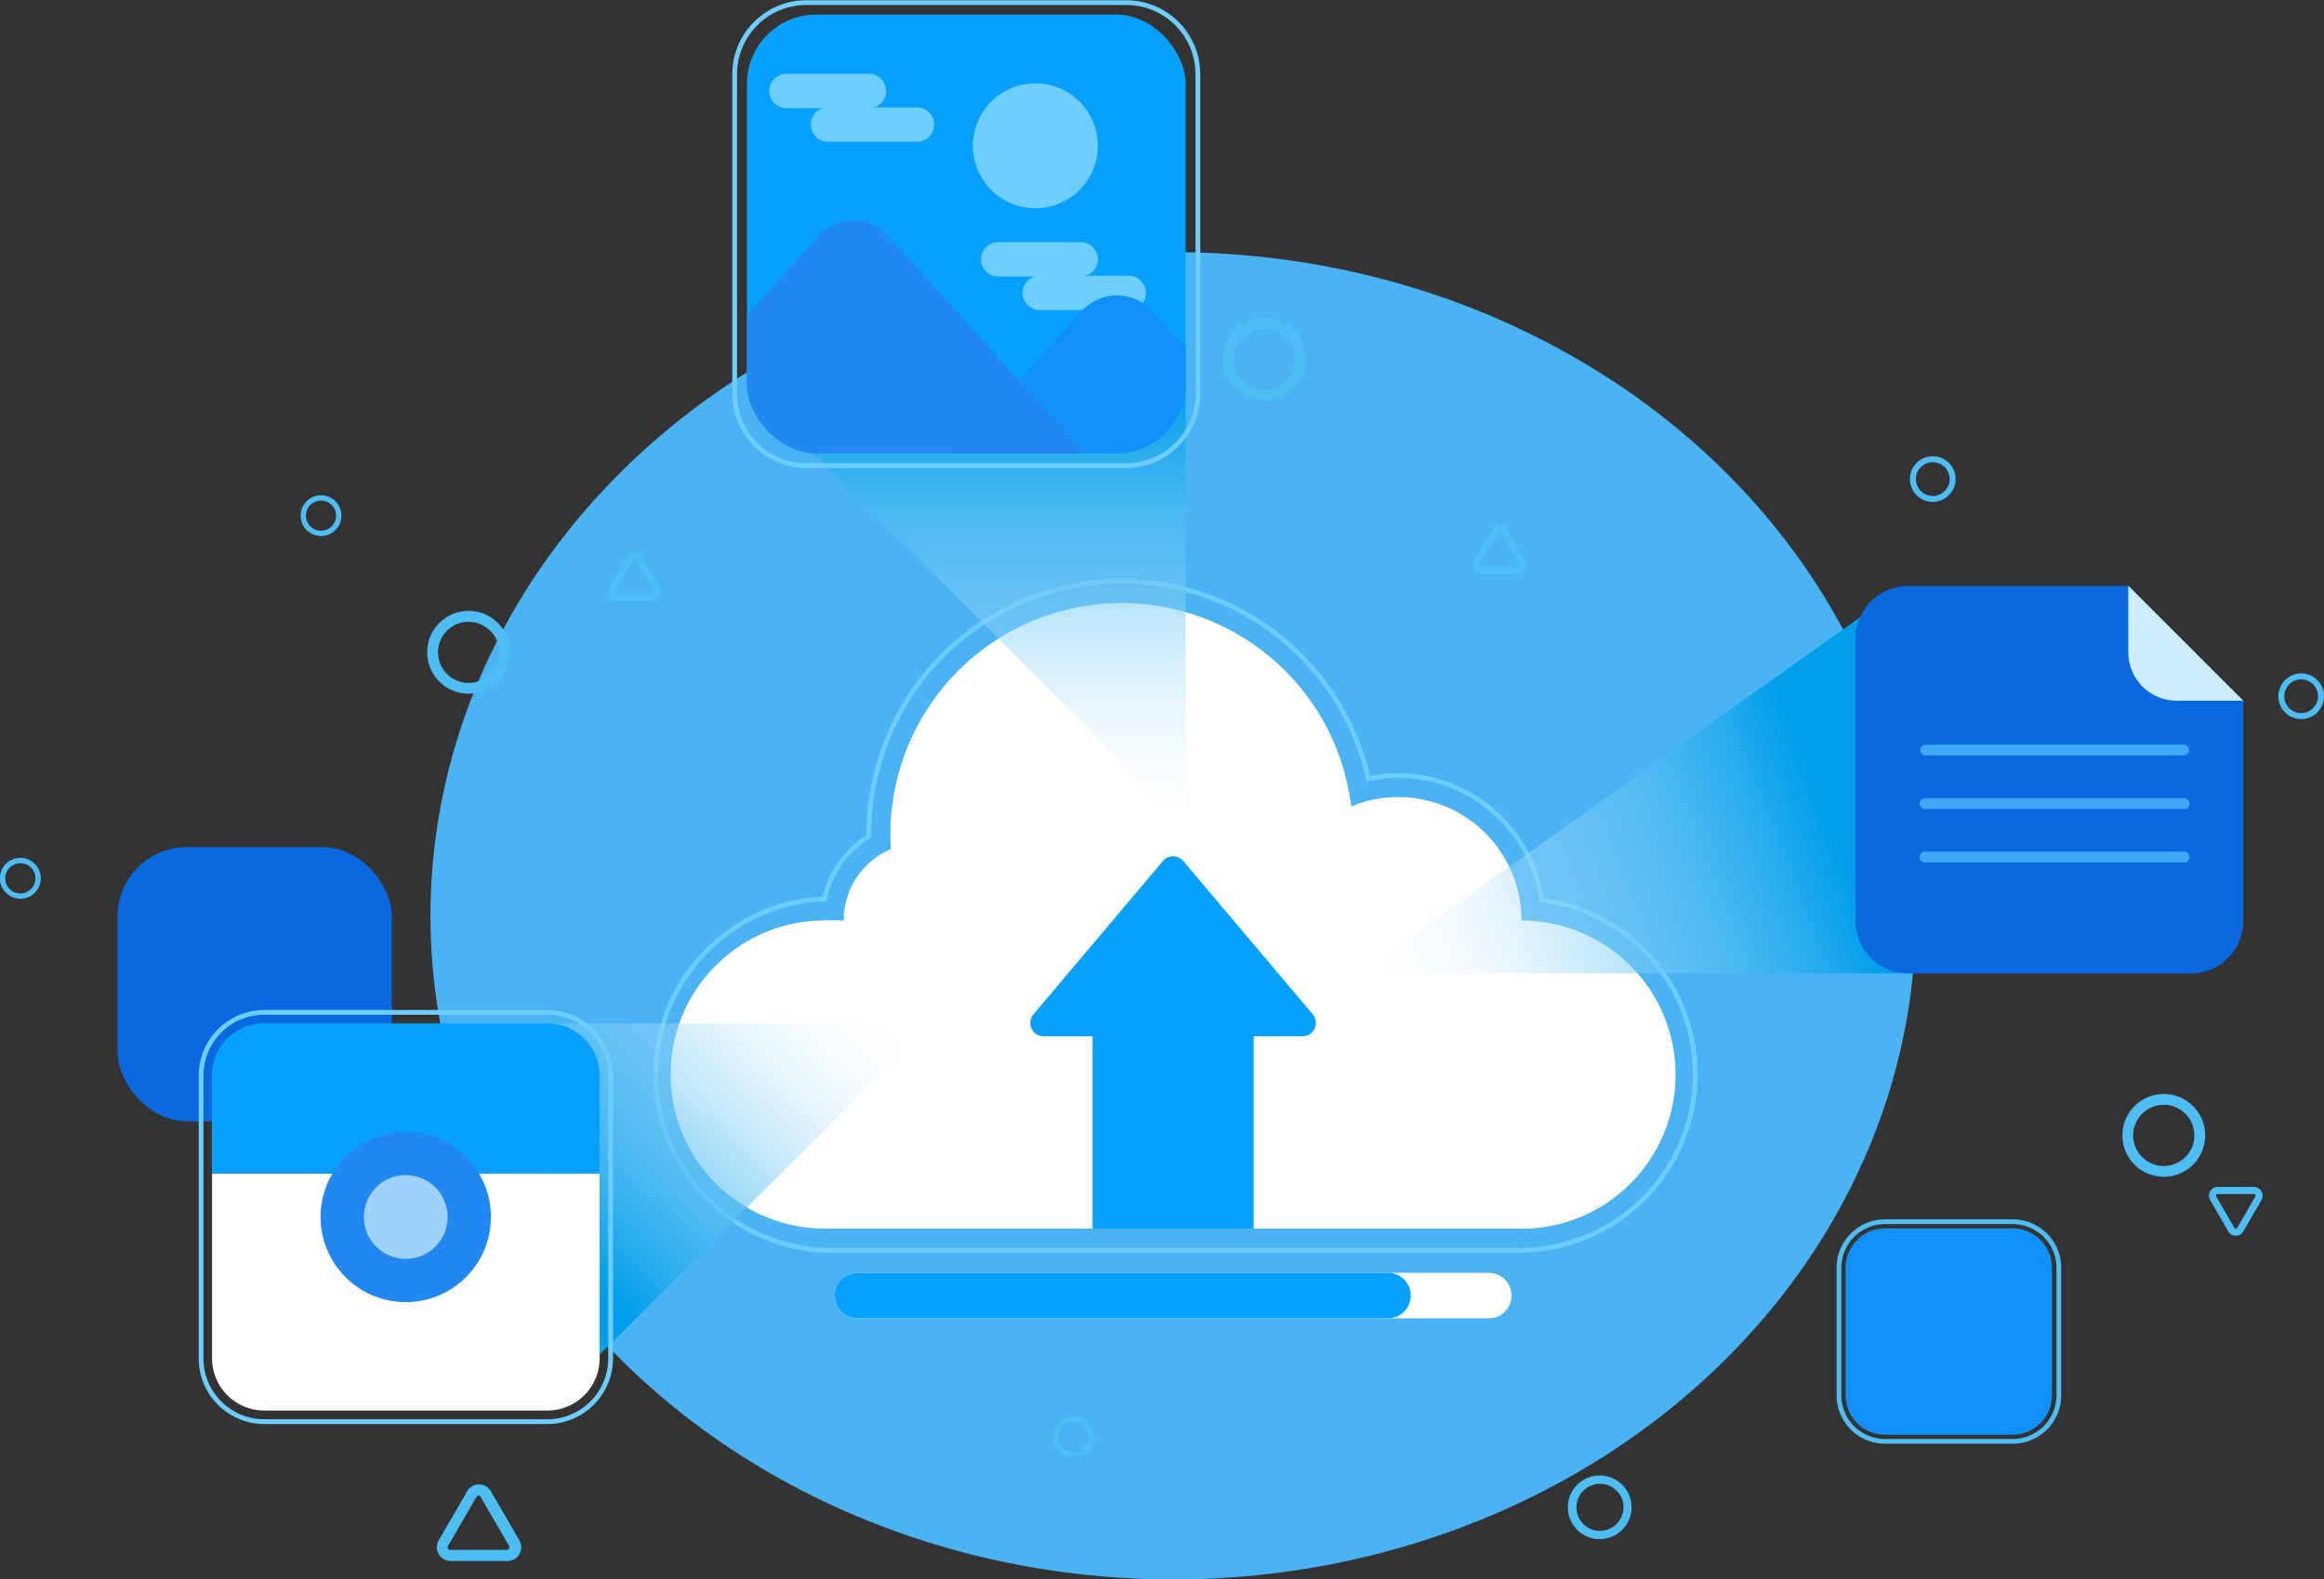 <svg id="Layer_1" data-name="Layer 1" xmlns="http://www.w3.org/2000/svg" xmlns:xlink="http://www.w3.org/1999/xlink" viewBox="0 0 488.92 332.36"><rect x="0" y="0" width="488.92" height="332.36" fill="#333333" stroke="none"/><defs><style>.cls-1,.cls-5,.cls-7{fill:none;}.cls-2{fill:#4ab3f4;}.cls-3{fill:#0a69de;}.cls-4{fill:#1090f9;}.cls-5{stroke:#4ebdf4;}.cls-5,.cls-7{stroke-miterlimit:10;}.cls-6{fill:#fff;}.cls-7{stroke:#6dcdfc;}.cls-8{fill:#08a0ff;}.cls-9{fill:url(#linear-gradient);}.cls-10{clip-path:url(#clip-path);}.cls-11{fill:#6ecfff;}.cls-12{fill:#2088ef;}.cls-13{fill:#4ebdf4;}.cls-14{fill:url(#linear-gradient-2);}.cls-15{fill:#ccecff;}.cls-16{fill:#3fa9f5;}.cls-17{fill:url(#linear-gradient-3);}.cls-18{fill:#a0d2ff;}</style><linearGradient id="linear-gradient" x1="203.29" y1="173.8" x2="203.29" y2="81.49" gradientUnits="userSpaceOnUse"><stop offset="0" stop-color="#fff" stop-opacity="0.1"/><stop offset="1" stop-color="#009ee9"/></linearGradient><clipPath id="clip-path" transform="translate(-5.54 -1.03)"><rect class="cls-1" x="162.67" y="4.1" width="92.31" height="92.31" rx="14.56"/></clipPath><linearGradient id="linear-gradient-2" x1="436.08" y1="198.33" x2="400.06" y2="104.87" gradientTransform="translate(488.49 -229.45) rotate(90)" xlink:href="#linear-gradient"/><linearGradient id="linear-gradient-3" x1="197.89" y1="331.47" x2="138.38" y2="275.67" gradientTransform="translate(-161.78 397.67) rotate(-90)" xlink:href="#linear-gradient"/></defs><ellipse class="cls-2" cx="246.8" cy="192.71" rx="156.24" ry="139.65"/><rect class="cls-3" x="24.74" y="178.25" width="57.69" height="57.69" rx="14.56"/><path class="cls-4" d="M437.23,267.8v26.85a8.28,8.28,0,0,1-8.28,8.28H402.1a8.28,8.28,0,0,1-8.29-8.28V267.8a8.29,8.29,0,0,1,8.29-8.28H429A8.28,8.28,0,0,1,437.23,267.8Z" transform="translate(-5.54 -1.03)"/><path class="cls-5" d="M402.1,304.33a9.69,9.69,0,0,1-9.68-9.68V267.8a9.69,9.69,0,0,1,9.68-9.68H429a9.7,9.7,0,0,1,9.68,9.68v26.85a9.69,9.69,0,0,1-9.68,9.68Z" transform="translate(-5.54 -1.03)"/><rect class="cls-6" x="173.52" y="193.68" width="146.56" height="64.86"/><circle class="cls-6" cx="325.62" cy="227.14" r="32.43" transform="translate(-49.65 81.48) rotate(-13.53)"/><circle class="cls-6" cx="179.05" cy="227.14" r="32.43" transform="translate(-113.71 192.1) rotate(-45)"/><circle class="cls-6" cx="299.68" cy="194.72" r="25.94" transform="translate(-41.84 71.88) rotate(-13.09)"/><circle class="cls-6" cx="193.84" cy="193.68" r="16.34"/><circle class="cls-6" cx="241.52" cy="176.56" r="48.64" transform="translate(-40.41 61.02) rotate(-13.66)"/><path class="cls-7" d="M179.05,264.11a37,37,0,0,1-.06-73.94A20.85,20.85,0,0,1,188.33,177v-.42A53.18,53.18,0,0,1,293.4,164.88a30.5,30.5,0,0,1,36.46,25.53,37,37,0,0,1-4.24,73.7Z" transform="translate(-5.54 -1.03)"/><path class="cls-6" d="M318.74,278.45H185.93a4.79,4.79,0,0,1-4.79-4.8h0a4.78,4.78,0,0,1,4.79-4.79H318.74a4.78,4.78,0,0,1,4.79,4.79h0A4.79,4.79,0,0,1,318.74,278.45Z" transform="translate(-5.54 -1.03)"/><path class="cls-8" d="M297.53,278.45H185.93a4.79,4.79,0,0,1-4.79-4.8h0a4.78,4.78,0,0,1,4.79-4.79h111.6a4.79,4.79,0,0,1,4.8,4.79h0A4.8,4.8,0,0,1,297.53,278.45Z" transform="translate(-5.54 -1.03)"/><rect class="cls-8" x="229.85" y="208.4" width="33.9" height="50.14"/><path class="cls-8" d="M250.2,182.2l-27.26,32.29a2.8,2.8,0,0,0,2.13,4.6H279.6a2.8,2.8,0,0,0,2.13-4.6L254.47,182.2A2.8,2.8,0,0,0,250.2,182.2Z" transform="translate(-5.54 -1.03)"/><polygon class="cls-9" points="249.44 173.8 157.14 81.49 249.44 81.49 249.44 173.8"/><g class="cls-10"><rect class="cls-8" x="157.14" y="3.07" width="92.31" height="92.31" rx="14.56"/><path class="cls-11" d="M232.89,59.21H215.54a3.6,3.6,0,0,1-3.61-3.61h0a3.6,3.6,0,0,1,3.61-3.6h17.35a3.61,3.61,0,0,1,3.61,3.6h0A3.61,3.61,0,0,1,232.89,59.21Z" transform="translate(-5.54 -1.03)"/><path class="cls-11" d="M243,66.28H224.29a3.61,3.61,0,0,1-3.61-3.61h0a3.61,3.61,0,0,1,3.61-3.61H243a3.61,3.61,0,0,1,3.61,3.61h0A3.61,3.61,0,0,1,243,66.28Z" transform="translate(-5.54 -1.03)"/><path class="cls-4" d="M233.13,66.45l-51.75,57.26H299.63L247.89,66.45A10,10,0,0,0,233.13,66.45Z" transform="translate(-5.54 -1.03)"/><path class="cls-12" d="M177.71,50.73,126,108H244.21L192.46,50.73A9.94,9.94,0,0,0,177.71,50.73Z" transform="translate(-5.54 -1.03)"/><path class="cls-11" d="M188.32,23.79H171a3.61,3.61,0,0,1-3.61-3.61h0A3.61,3.61,0,0,1,171,16.57h17.35a3.61,3.61,0,0,1,3.61,3.61h0A3.61,3.61,0,0,1,188.32,23.79Z" transform="translate(-5.54 -1.03)"/><path class="cls-11" d="M198.46,30.85H179.72a3.61,3.61,0,0,1-3.61-3.61h0a3.61,3.61,0,0,1,3.61-3.6h18.74a3.6,3.6,0,0,1,3.61,3.6h0A3.6,3.6,0,0,1,198.46,30.85Z" transform="translate(-5.54 -1.03)"/><circle class="cls-11" cx="217.82" cy="30.68" r="13.14"/></g><path class="cls-7" d="M175.16,99a15.07,15.07,0,0,1-15.06-15V16.58a15.07,15.07,0,0,1,15.06-15H242.5a15.07,15.07,0,0,1,15.05,15.05V83.93A15.07,15.07,0,0,1,242.5,99Z" transform="translate(-5.54 -1.03)"/><path class="cls-13" d="M104.13,147a8.71,8.71,0,1,1,8.71-8.71A8.72,8.72,0,0,1,104.13,147Zm0-15.14a6.44,6.44,0,1,0,6.44,6.43A6.44,6.44,0,0,0,104.13,131.89Z" transform="translate(-5.54 -1.03)"/><path class="cls-13" d="M73.08,113.83a4.29,4.29,0,1,1,4.29-4.29A4.3,4.3,0,0,1,73.08,113.83Zm0-7.46a3.17,3.17,0,1,0,3.17,3.17A3.18,3.18,0,0,0,73.08,106.37Z" transform="translate(-5.54 -1.03)"/><path class="cls-13" d="M9.83,190.15a4.3,4.3,0,1,1,4.29-4.3A4.3,4.3,0,0,1,9.83,190.15Zm0-7.47A3.18,3.18,0,1,0,13,185.85,3.17,3.17,0,0,0,9.83,182.68Z" transform="translate(-5.54 -1.03)"/><path class="cls-13" d="M412.15,106.64a4.8,4.8,0,1,1,4.8-4.8A4.8,4.8,0,0,1,412.15,106.64Zm0-8.35a3.55,3.55,0,1,0,3.55,3.55A3.56,3.56,0,0,0,412.15,98.29Z" transform="translate(-5.54 -1.03)"/><path class="cls-13" d="M489.67,152.34a4.8,4.8,0,1,1,4.79-4.8A4.81,4.81,0,0,1,489.67,152.34Zm0-8.35a3.55,3.55,0,1,0,3.54,3.55A3.55,3.55,0,0,0,489.67,144Z" transform="translate(-5.54 -1.03)"/><path class="cls-13" d="M271.52,85.3a8.71,8.71,0,1,1,8.71-8.71A8.72,8.72,0,0,1,271.52,85.3Zm0-15.15A6.44,6.44,0,1,0,278,76.59,6.44,6.44,0,0,0,271.52,70.15Z" transform="translate(-5.54 -1.03)"/><path class="cls-13" d="M460.76,248.66a8.71,8.71,0,1,1,8.71-8.71A8.72,8.72,0,0,1,460.76,248.66Zm0-15.15a6.44,6.44,0,1,0,6.43,6.44A6.45,6.45,0,0,0,460.76,233.51Z" transform="translate(-5.54 -1.03)"/><path class="cls-13" d="M342.09,324.91a6.7,6.7,0,1,1,6.69-6.7A6.7,6.7,0,0,1,342.09,324.91Zm0-11.64a4.95,4.95,0,1,0,5,4.94A4.94,4.94,0,0,0,342.09,313.27Z" transform="translate(-5.54 -1.03)"/><path class="cls-13" d="M231.38,307.74a4.3,4.3,0,1,1,4.29-4.3A4.3,4.3,0,0,1,231.38,307.74Zm0-7.47a3.18,3.18,0,1,0,3.17,3.17A3.18,3.18,0,0,0,231.38,300.27Z" transform="translate(-5.54 -1.03)"/><path class="cls-13" d="M142.79,127.51h-7.63a1.83,1.83,0,0,1-1.59-2.74l3.82-6.61a1.83,1.83,0,0,1,3.17,0l3.81,6.61a1.77,1.77,0,0,1,0,1.83A1.81,1.81,0,0,1,142.79,127.51ZM139,118.73a.32.32,0,0,0-.29.17l-3.82,6.61a.31.31,0,0,0,0,.34.34.34,0,0,0,.3.18h7.63a.35.35,0,0,0,.29-.52l-3.81-6.61A.33.33,0,0,0,139,118.73Z" transform="translate(-5.54 -1.03)"/><path class="cls-13" d="M324.82,121.71h-7.63a1.84,1.84,0,0,1-1.58-2.75l3.81-6.61a1.83,1.83,0,0,1,3.18,0l3.81,6.61a1.84,1.84,0,0,1-1.59,2.75ZM321,112.92a.35.35,0,0,0-.3.18l-3.81,6.6a.33.33,0,0,0,0,.35.32.32,0,0,0,.29.17h7.63a.34.34,0,0,0,.3-.17.33.33,0,0,0,0-.35l-3.81-6.6A.35.35,0,0,0,321,112.92Z" transform="translate(-5.54 -1.03)"/><path class="cls-13" d="M472.09,250.8h7.63a1.84,1.84,0,0,1,1.59,2.75l-3.82,6.61a1.83,1.83,0,0,1-3.17,0l-3.82-6.61a1.84,1.84,0,0,1,1.59-2.75Zm3.82,8.79a.33.33,0,0,0,.29-.18l3.82-6.6a.38.38,0,0,0,0-.35.35.35,0,0,0-.3-.17h-7.63a.35.35,0,0,0-.3.17.38.38,0,0,0,0,.35l3.82,6.6A.33.33,0,0,0,475.91,259.59Z" transform="translate(-5.54 -1.03)"/><path class="cls-13" d="M112.25,329.5H100.31a2.88,2.88,0,0,1-2.49-4.31l6-10.34a2.87,2.87,0,0,1,5,0l6,10.34a2.88,2.88,0,0,1-2.48,4.31Zm-6-13.75a.52.52,0,0,0-.47.27l-6,10.34a.51.51,0,0,0,0,.54.53.53,0,0,0,.47.27h11.94a.5.5,0,0,0,.46-.27.51.51,0,0,0,0-.54l-6-10.34A.5.5,0,0,0,106.28,315.75Z" transform="translate(-5.54 -1.03)"/><polygon class="cls-14" points="285.93 204.82 400.68 123.24 400.68 204.82 285.93 204.82"/><path class="cls-3" d="M477.48,148.48v46.38a11,11,0,0,1-11,11H406.93a11,11,0,0,1-11-11V135.34a11,11,0,0,1,11-11h46.38l18.23,18.24Z" transform="translate(-5.54 -1.03)"/><path class="cls-15" d="M477.48,148.48h-14a10.19,10.19,0,0,1-10.19-10.19v-14Z" transform="translate(-5.54 -1.03)"/><path class="cls-16" d="M464.92,160H410.64a1.14,1.14,0,0,1,0-2.28h54.28a1.14,1.14,0,0,1,0,2.28Z" transform="translate(-5.54 -1.03)"/><path class="cls-16" d="M464.92,171.27H410.64a1.14,1.14,0,1,1,0-2.27h54.28a1.14,1.14,0,1,1,0,2.27Z" transform="translate(-5.54 -1.03)"/><path class="cls-16" d="M464.92,182.51H410.64a1.14,1.14,0,1,1,0-2.27h54.28a1.14,1.14,0,1,1,0,2.27Z" transform="translate(-5.54 -1.03)"/><polygon class="cls-17" points="195.86 215.37 114.28 296.94 114.28 215.37 195.86 215.37"/><path class="cls-8" d="M131.69,227.37V248H50.11V227.37a11,11,0,0,1,11-11h59.51A11,11,0,0,1,131.69,227.37Z" transform="translate(-5.54 -1.03)"/><path class="cls-6" d="M131.69,248v38.85a11,11,0,0,1-11,11H61.15a11,11,0,0,1-11-11V248Z" transform="translate(-5.54 -1.03)"/><path class="cls-7" d="M61.15,300.19a13.32,13.32,0,0,1-13.31-13.31V227.37a13.32,13.32,0,0,1,13.31-13.31h59.51A13.32,13.32,0,0,1,134,227.37v59.51a13.32,13.32,0,0,1-13.3,13.31Z" transform="translate(-5.54 -1.03)"/><circle class="cls-12" cx="85.36" cy="256.09" r="17.92"/><circle class="cls-18" cx="85.36" cy="256.09" r="8.81"/></svg>
